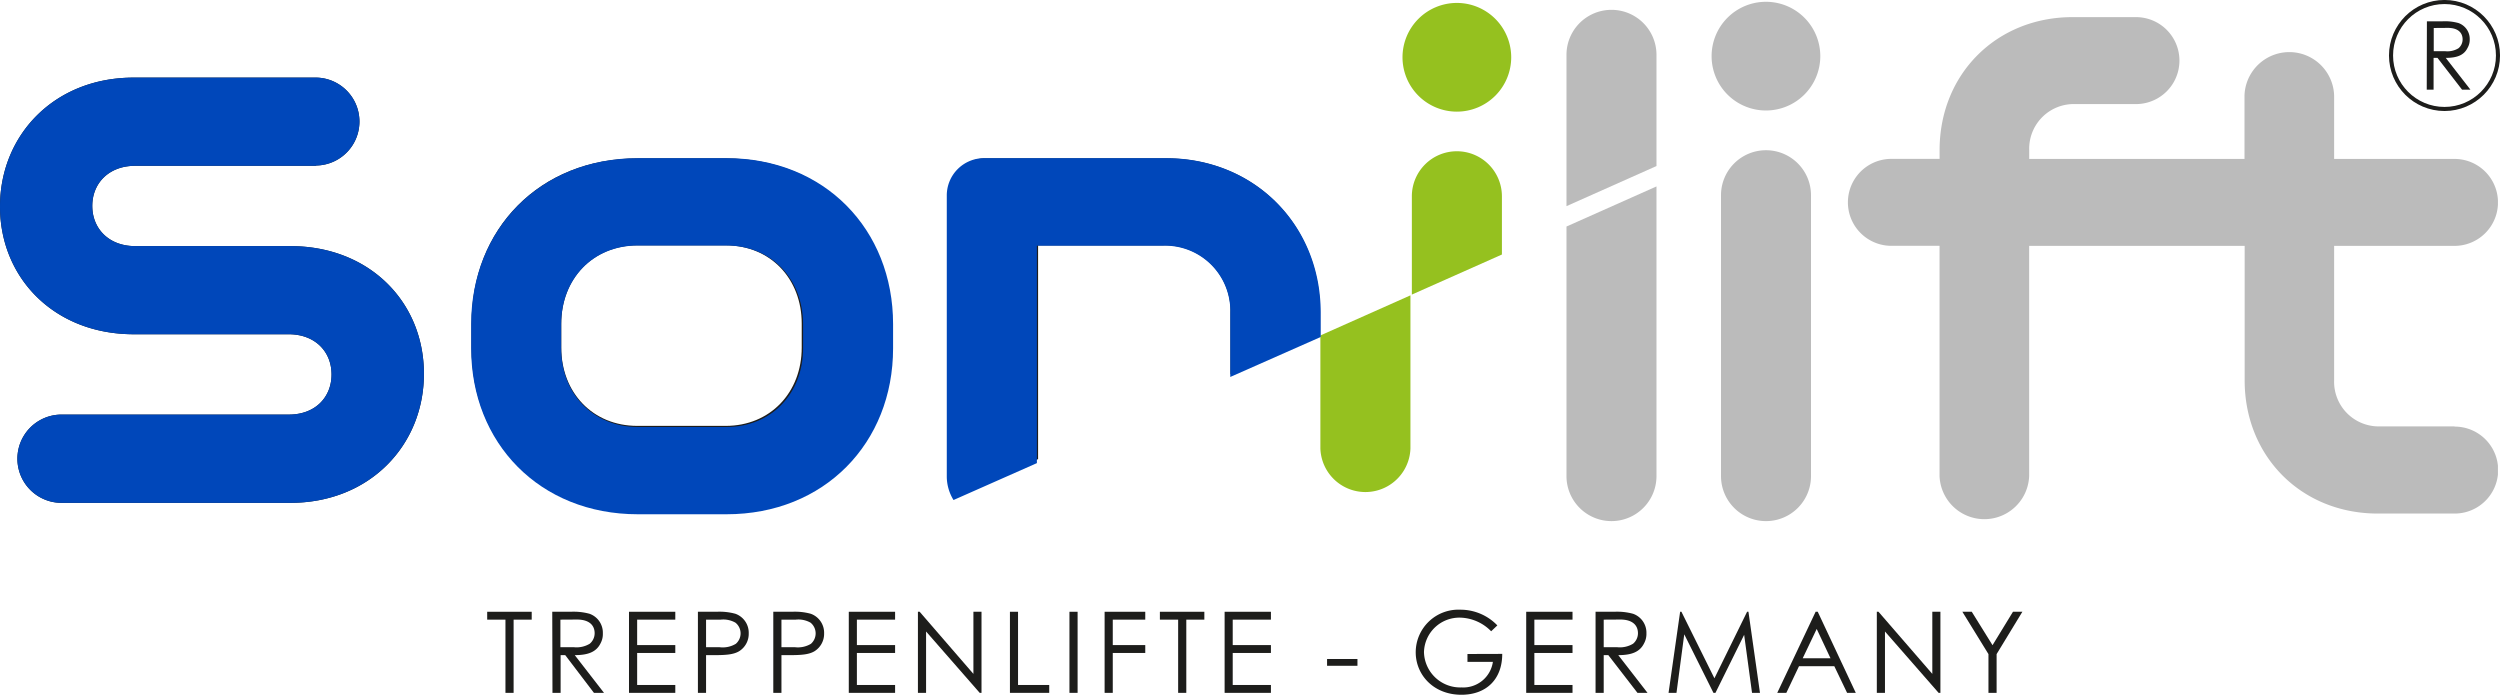 <?xml version="1.0" encoding="utf-8"?>
<svg xmlns="http://www.w3.org/2000/svg" viewBox="0 0 459.98 127.83">
  <defs>
    <style>.cls-1,.cls-7{fill:none;}.cls-2{clip-path:url(#clip-path);}.cls-3{fill:#1d1d1b;}.cls-4{fill:#95c11f;}.cls-5{fill:#0047ba;}.cls-6{fill:#bbb;}.cls-7{stroke:#1d1d1b;stroke-miterlimit:10;stroke-width:0.75px;}</style>
    <clipPath id="clip-path" transform="translate(0)">
      <rect class="cls-1" height="127.51" width="459.6" y="0.32"/>
    </clipPath>
  </defs>
  <g data-name="Ebene 2" id="Ebene_2">
    <g data-name="Ebene 1" id="Ebene_1-2">
      <g class="cls-2">
        <path class="cls-3" d="M53.4,45.28H24.85c-4.8,0-7.87-3.2-7.87-7.39s3.07-7.38,7.87-7.38H58.13v-.06h.2a8.09,8.09,0,0,0,0-16.17h-.2v0H24.61C10,14.27,0,24.85,0,38s10,23.5,24.61,23.5H53.15C58,61.52,61,64.71,61,68.9S58,76.28,53.15,76.28H11.32a8.12,8.12,0,0,0,0,16.24H53.4C68,92.52,78,81.94,78,68.77S68,45.28,53.4,45.28" transform="translate(0)"/>
        <path class="cls-3" d="M133.51,29.14H117.27c-18,0-30.51,13-30.51,30.39V64c0,17.35,12.55,30.39,30.51,30.39h16.24c18,0,30.51-13,30.51-30.39V59.53c0-17.35-12.55-30.39-30.51-30.39m14,34.82c0,8.24-5.78,14.4-14,14.4H117.27c-8.24,0-14-6.16-14-14.4V59.53c0-8.24,5.79-14.39,14-14.39h16.24c8.24,0,14,6.15,14,14.39Z" transform="translate(0)"/>
        <path class="cls-3" d="M191,84.47V45.14H214.1a12,12,0,0,1,12.3,12.3V68.87l16.48-7.25V57.44c0-16.12-12.17-28.3-28.29-28.3H181.25a6.83,6.83,0,0,0-6.77,6.77V87.46a8.27,8.27,0,0,0,1,3.84Z" transform="translate(0)"/>
        <path class="cls-4" d="M268.05,27.83a8.28,8.28,0,0,0-8.28,8.28V54.2l16.57-7.37V36.11a8.29,8.29,0,0,0-8.29-8.28" transform="translate(0)"/>
        <path class="cls-4" d="M268.05,20.54a10,10,0,1,0-10-10,10,10,0,0,0,10,10" transform="translate(0)"/>
        <path class="cls-4" d="M242.94,61.72V82.53a8.29,8.29,0,0,0,16.57,0V54.34Z" transform="translate(0)"/>
        <path class="cls-5" d="M53.4,45.28H24.85c-4.8,0-7.87-3.2-7.87-7.39s3.07-7.38,7.87-7.38H58.13v-.06h.2a8.09,8.09,0,0,0,0-16.17h-.2v0H24.61C10,14.27,0,24.85,0,38s10,23.5,24.61,23.5H53.15C58,61.52,61,64.71,61,68.9S58,76.28,53.15,76.28H11.32a8.12,8.12,0,0,0,0,16.24H53.4C68,92.52,78,81.94,78,68.77S68,45.28,53.4,45.28" transform="translate(0)"/>
        <path class="cls-5" d="M133.67,29.1H117.35c-18,0-30.66,13.11-30.66,30.54v4.45c0,17.43,12.61,30.53,30.66,30.53h16.32c18,0,30.65-13.1,30.65-30.53V59.64c0-17.43-12.61-30.54-30.65-30.54m14.09,35c0,8.28-5.81,14.46-14.09,14.46H117.35c-8.29,0-14.1-6.18-14.1-14.46V59.64c0-8.29,5.81-14.47,14.1-14.47h16.32c8.28,0,14.09,6.18,14.09,14.47Z" transform="translate(0)"/>
        <path class="cls-5" d="M190.78,85.21v-40H214a12,12,0,0,1,12.36,12.37V69.36L243,62V57.54c0-16.2-12.24-28.44-28.44-28.44H181a6.86,6.86,0,0,0-6.8,6.8V87.7A8.28,8.28,0,0,0,175.44,92Z" transform="translate(0)"/>
        <path class="cls-6" d="M314.92,10.33a10,10,0,1,1,10,10,10,10,0,0,1-10-10m1.73,25.59a8.28,8.28,0,1,1,16.56,0V87.6a8.28,8.28,0,1,1-16.56,0Z" transform="translate(0)"/>
        <path class="cls-6" d="M451.61,78.45H438A8.21,8.21,0,0,1,429.46,70V45.24h22.15a8,8,0,0,0,0-16H429.46V17.55a8.25,8.25,0,0,0-16.49,0V29.24H373.36v-1.6a8.21,8.21,0,0,1,8.49-8.49H393a8,8,0,0,0,0-16h0v0H381.35c-14,0-24.48,10.46-24.48,24.48v1.6H348a8,8,0,0,0,0,16h8.86V87.56a8.25,8.25,0,0,0,16.49,0V45.24H413V70c0,14,10.46,24.49,24.49,24.49h14.15a8,8,0,0,0,0-16" transform="translate(0)"/>
        <path class="cls-6" d="M288.22,41.68V87.6a8.28,8.28,0,1,0,16.56,0V34.3Z" transform="translate(0)"/>
        <path class="cls-6" d="M304.78,30.55V10.09a8.28,8.28,0,1,0-16.56,0V37.93Z" transform="translate(0)"/>
        <polygon class="cls-3" points="89.64 114.01 89.64 112.56 97.83 112.56 97.83 114.01 94.5 114.01 94.5 127.48 93 127.48 93 114.01 89.64 114.01"/>
        <path class="cls-3" d="M101.61,112.56H105a11.08,11.08,0,0,1,3.47.37,3.69,3.69,0,0,1,2.45,3.6,3.61,3.61,0,0,1-.43,1.85c-.77,1.56-2.27,2.16-4.74,2.16l5.38,6.94h-1.85L104,120.54h-.85v6.94h-1.5Zm1.5,1.45v5.07l2.47,0a4.68,4.68,0,0,0,2.93-.64,2.52,2.52,0,0,0,.9-1.93c0-1.46-1-2.52-3.25-2.52Z" transform="translate(0)"/>
        <polygon class="cls-3" points="115.73 112.56 124.25 112.56 124.25 114.01 117.23 114.01 117.23 118.69 124.25 118.69 124.25 120.14 117.23 120.14 117.23 126.03 124.25 126.03 124.25 127.48 115.73 127.48 115.73 112.56"/>
        <path class="cls-3" d="M128.41,112.56h3.45a10.94,10.94,0,0,1,3.45.37,3.71,3.71,0,0,1,2.45,3.6,3.77,3.77,0,0,1-1.72,3.26c-1.06.67-2.6.75-4.65.75h-1.48v6.94h-1.5Zm1.5,1.45v5.07c.85,0,1.7,0,2.47,0a4.66,4.66,0,0,0,3-.62,2.53,2.53,0,0,0-.06-3.89,4.51,4.51,0,0,0-2.72-.56Z" transform="translate(0)"/>
        <path class="cls-3" d="M142.28,112.56h3.45a11,11,0,0,1,3.45.37,3.71,3.71,0,0,1,2.45,3.6,3.77,3.77,0,0,1-1.72,3.26c-1.06.67-2.6.75-4.66.75h-1.47v6.94h-1.5Zm1.5,1.45v5.07c.85,0,1.7,0,2.47,0a4.66,4.66,0,0,0,2.95-.62,2.55,2.55,0,0,0-.06-3.89,4.51,4.51,0,0,0-2.72-.56Z" transform="translate(0)"/>
        <polygon class="cls-3" points="156.17 112.56 164.69 112.56 164.69 114.01 157.66 114.01 157.66 118.69 164.69 118.69 164.69 120.14 157.66 120.14 157.66 126.03 164.69 126.03 164.69 127.48 156.17 127.48 156.17 112.56"/>
        <polygon class="cls-3" points="168.89 127.48 168.89 112.56 169.21 112.56 179.1 123.99 179.1 112.56 180.59 112.56 180.59 127.48 180.26 127.48 170.39 116.19 170.39 127.48 168.89 127.48"/>
        <polygon class="cls-3" points="185.82 112.56 187.31 112.56 187.31 126.03 193.05 126.03 193.05 127.48 185.82 127.48 185.82 112.56"/>
        <rect class="cls-3" height="14.92" width="1.5" x="196.77" y="112.56"/>
        <polygon class="cls-3" points="203.24 112.56 210.72 112.56 210.72 114.01 204.74 114.01 204.74 118.69 210.72 118.69 210.72 120.14 204.74 120.14 204.74 127.48 203.24 127.48 203.24 112.56"/>
        <polygon class="cls-3" points="213.41 114.01 213.41 112.56 221.59 112.56 221.59 114.01 218.27 114.01 218.27 127.48 216.77 127.48 216.77 114.01 213.41 114.01"/>
        <polygon class="cls-3" points="225.32 112.56 233.84 112.56 233.84 114.01 226.81 114.01 226.81 118.69 233.84 118.69 233.84 120.14 226.81 120.14 226.81 126.03 233.84 126.03 233.84 127.48 225.32 127.48 225.32 112.56"/>
        <rect class="cls-3" height="1.25" width="5.59" x="244.17" y="121.25"/>
        <path class="cls-3" d="M276.4,120.31c0,4.74-3,7.52-7.51,7.52-5.17,0-8.41-3.7-8.41-7.81a7.85,7.85,0,0,1,8.19-7.84,9.4,9.4,0,0,1,6.83,2.89l-1.14,1.08a8.24,8.24,0,0,0-5.65-2.51A6.52,6.52,0,0,0,262,120a6.67,6.67,0,0,0,6.91,6.48,5.5,5.5,0,0,0,5.77-4.7H270v-1.45Z" transform="translate(0)"/>
        <polygon class="cls-3" points="280.81 112.56 289.33 112.56 289.33 114.01 282.31 114.01 282.31 118.69 289.33 118.69 289.33 120.14 282.31 120.14 282.31 126.03 289.33 126.03 289.33 127.48 280.81 127.48 280.81 112.56"/>
        <path class="cls-3" d="M293.57,112.56H297a11.08,11.08,0,0,1,3.47.37,3.69,3.69,0,0,1,2.46,3.6,3.61,3.61,0,0,1-.44,1.85c-.77,1.56-2.27,2.16-4.74,2.16l5.38,6.94h-1.85l-5.36-6.94h-.85v6.94h-1.5Zm1.5,1.45v5.07l2.47,0a4.68,4.68,0,0,0,2.93-.64,2.52,2.52,0,0,0,.9-1.93c0-1.46-1-2.52-3.24-2.52Z" transform="translate(0)"/>
        <polygon class="cls-3" points="307 127.48 309.13 112.56 309.37 112.56 315.44 124.8 321.45 112.56 321.7 112.56 323.82 127.48 322.36 127.48 320.91 116.8 315.63 127.48 315.26 127.48 309.89 116.71 308.46 127.48 307 127.48"/>
        <path class="cls-3" d="M334.45,112.56l7,14.92h-1.6l-2.35-4.9H331l-2.33,4.9H327l7.06-14.92Zm-.19,3.16-2.58,5.4h5.12Z" transform="translate(0)"/>
        <polygon class="cls-3" points="345.32 127.48 345.32 112.56 345.63 112.56 355.53 123.99 355.53 112.56 357.02 112.56 357.02 127.48 356.69 127.48 346.82 116.19 346.82 127.48 345.32 127.48"/>
        <polygon class="cls-3" points="365.86 120.35 361.06 112.56 362.79 112.56 366.61 118.71 370.37 112.56 372.1 112.56 367.36 120.35 367.36 127.48 365.86 127.48 365.86 120.35"/>
      </g>
      <path class="cls-3" d="M446.53,3.92h2.89a9.22,9.22,0,0,1,2.92.32,3.11,3.11,0,0,1,2.07,3A3,3,0,0,1,454,8.83c-.64,1.31-1.91,1.82-4,1.82l4.54,5.85H453l-4.52-5.85h-.72V16.5h-1.26Zm1.26,1.23V9.42l2.09,0a3.92,3.92,0,0,0,2.46-.54,2.11,2.11,0,0,0,.76-1.63c0-1.23-.84-2.12-2.73-2.12Z" transform="translate(0)"/>
      <circle class="cls-7" cx="449.77" cy="10.21" r="9.84"/>
    </g>
  </g>
</svg>